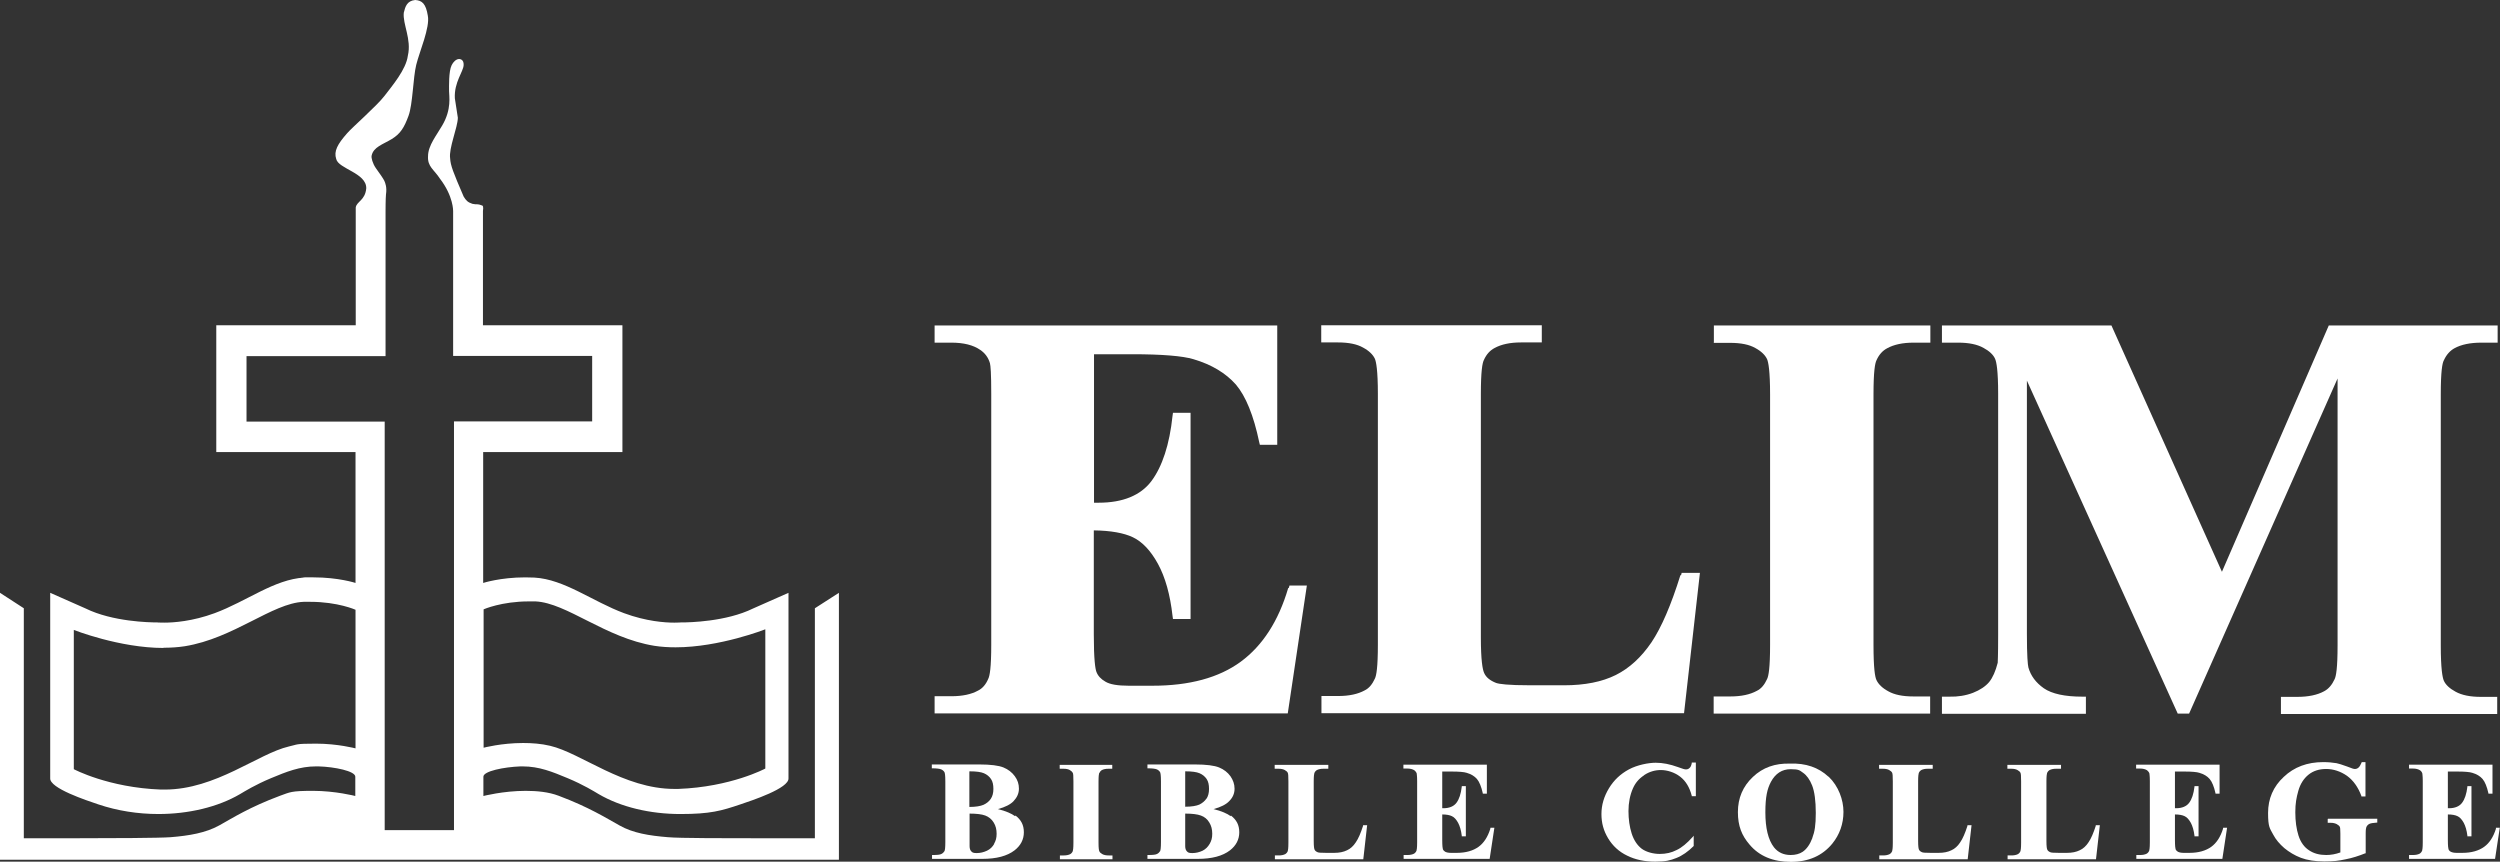 <?xml version="1.0" encoding="UTF-8"?>
<svg id="Layer_2" xmlns="http://www.w3.org/2000/svg" version="1.1" viewBox="0 0 1165.2 401.6">
  <rect x="0" y="0" width="1165.2" height="401.6" fill="#333333" stroke="none"/>
  <!-- Generator: Adobe Illustrator 29.1.0, SVG Export Plug-In . SVG Version: 2.1.0 Build 142)  -->
  <defs>
    <style>
      .st0 {
        fill: #fff;
      }
    </style>
  </defs>
  <g id="Layer_1-2">
    <g>
      <g>
        <path class="st0" d="M473.1,380.4c-1.6-1.2-4.3-2.4-8-3.3,3.4-.9,5.9-2.2,7.3-3.7,1.6-1.7,2.5-3.6,2.5-5.8s-.6-4-1.9-5.8c-1.3-1.8-3.1-3.2-5.3-4.1-2.2-.9-6-1.4-11.2-1.4h-22.2v1.8h.3c2,0,3.4.2,4.1.5.7.3,1.2.8,1.5,1.3.2.4.4,1.5.4,4.3v28.2c0,2.9-.2,3.9-.4,4.3-.3.5-.8,1-1.4,1.3-.7.4-2.1.5-4.1.5h-.3v1.8h23.5c6.5,0,11.5-1.3,15-4,2.8-2.2,4.3-5,4.3-8.4s-1.3-5.8-3.9-7.8h0ZM451.9,359.5c3.1,0,5.3.3,6.7.9,1.4.6,2.5,1.5,3.3,2.7s1.1,2.7,1.1,4.6-.4,3.4-1.2,4.6-1.9,2.1-3.4,2.8c-1.4.6-3.6,1-6.6,1v-16.5h0ZM463.4,393.3c-.8,1.4-1.9,2.5-3.4,3.2-1.5.7-3.1,1.1-4.8,1.1s-2-.3-2.5-.8c-.5-.5-.8-1.3-.8-2.4v-15.2h0c3.2,0,5.7.3,7.3.9,1.6.6,3,1.7,3.9,3.2,1,1.6,1.4,3.3,1.4,5.3s-.4,3.3-1.2,4.7h0Z"/>
        <path class="st0" d="M512.4,360.3c.3-.7.7-1.1,1.2-1.4.8-.4,1.8-.6,3-.6h1.8v-1.8h-24.5v1.8h1.8c1.2,0,2.2.2,2.9.6.7.4,1.1.8,1.4,1.3.2.4.3,1.3.3,4v28.6c0,2.6-.2,3.6-.3,3.9-.3.7-.7,1.1-1.2,1.4-.8.4-1.8.6-3,.6h-1.8v1.8h24.5v-1.8h-1.8c-1.2,0-2.2-.2-2.9-.6-.7-.4-1.2-.8-1.4-1.3-.2-.4-.4-1.3-.4-4v-28.6c0-2.6.2-3.6.3-3.9h0Z"/>
        <path class="st0" d="M573.6,380.4c-1.6-1.2-4.3-2.4-8-3.3,3.4-.9,5.9-2.2,7.3-3.7,1.7-1.7,2.5-3.6,2.5-5.8s-.7-4-1.9-5.8c-1.3-1.8-3.1-3.2-5.3-4.1-2.2-.9-6-1.4-11.2-1.4h-22.2v1.8h.3c2,0,3.4.2,4.1.5.7.3,1.2.8,1.5,1.3.2.4.4,1.5.4,4.3v28.2c0,2.9-.2,3.9-.4,4.3-.3.5-.8,1-1.4,1.3-.7.4-2.1.5-4.2.5h-.3v1.8h23.5c6.5,0,11.5-1.3,15-4,2.8-2.2,4.3-5,4.3-8.4s-1.3-5.8-3.9-7.8h0ZM563.8,393.3c-.8,1.4-1.9,2.5-3.3,3.2-1.5.7-3.1,1.1-4.8,1.1s-2-.3-2.5-.8c-.5-.5-.8-1.3-.8-2.4v-15.2h0c3.2,0,5.7.3,7.3.9,1.7.6,3,1.7,3.9,3.2,1,1.6,1.4,3.3,1.4,5.3s-.4,3.3-1.2,4.7h0ZM562.3,372.2c-.8,1.2-1.9,2.1-3.3,2.8-1.4.6-3.6,1-6.6,1v-16.5c3.1,0,5.3.3,6.7.9,1.4.6,2.5,1.5,3.3,2.7s1.1,2.7,1.1,4.6-.4,3.4-1.2,4.6h0Z"/>
        <path class="st0" d="M635.3,384.7v.2c-1.1,3.4-2.2,6-3.4,7.7-1.1,1.7-2.5,3-4.1,3.7-1.6.8-3.6,1.2-5.9,1.2h-3.8c-2.6,0-3.6-.1-4-.3-.7-.3-1.2-.7-1.4-1.2-.2-.4-.4-1.4-.4-4.1v-27.7c0-2.6.2-3.6.3-3.9.3-.7.7-1.1,1.2-1.4.8-.4,1.8-.6,3-.6h2.3v-1.8h-25v1.8h1.8c1.2,0,2.2.2,2.9.6.7.4,1.2.8,1.4,1.3.2.4.3,1.3.3,4v28.6c0,2.6-.2,3.6-.3,3.9-.3.7-.7,1.1-1.2,1.4-.8.4-1.8.6-3,.6h-1.8v1.8h41.2l1.8-15.9h-2Z"/>
        <path class="st0" d="M694.6,386.1v.2c-1.2,3.8-3,6.6-5.5,8.4-2.5,1.8-5.9,2.8-10.1,2.8h-2.7c-1.2,0-2.1-.2-2.7-.5-.5-.3-.9-.7-1.1-1.2-.1-.3-.3-1.4-.3-4.3v-11.9c2,0,3.5.3,4.5.8,1.1.5,2,1.5,2.9,3.1.8,1.5,1.4,3.5,1.7,6v.3h1.9v-23.4h-1.9v.3c-.4,3.3-1.2,5.8-2.5,7.5-1.2,1.6-3.3,2.5-6,2.5h-.6v-17.1h4.4c3.4,0,5.8.2,7,.6,2.1.6,3.7,1.6,4.8,2.9,1.1,1.3,2,3.5,2.7,6.6v.2h1.9v-13.5h-38.9v1.8h1.8c1.4,0,2.5.3,3.3.8.5.4.9.9,1.1,1.5,0,.3.2,1.1.2,3.5v28.6c0,2.6-.2,3.6-.3,3.9-.3.7-.7,1.1-1.2,1.4-.8.4-1.8.6-3,.6h-1.8v1.8h40.1l2.2-14.5h-1.8,0Z"/>
        <path class="st0" d="M766.4,361.2c2.3-1.5,4.9-2.3,7.7-2.3s6.3,1,9,3.1c2.6,2,4.4,5,5.4,8.9v.2h1.9v-15.7h-1.9v.3c-.2,1-.5,1.8-1,2.2-.5.5-1,.7-1.7.7s-1.3-.2-3.8-1.1c-3.6-1.3-7-2-10.3-2s-8.6,1-12.5,3.1c-3.9,2.1-7,5-9.3,8.8-2.3,3.8-3.5,7.8-3.5,12s1,7.8,3.1,11.3c2.1,3.5,5.1,6.3,8.9,8.1,3.8,1.9,8.2,2.8,13.1,2.8s7-.6,9.8-1.7c2.8-1.1,5.5-3,8.1-5.6h0v-4.8l-.5.6c-2.6,2.9-5.1,5-7.5,6.1-2.3,1.2-4.9,1.8-7.8,1.8s-6.2-.8-8.4-2.4c-2.1-1.6-3.7-4-4.7-7.1-1-3.1-1.5-6.7-1.5-10.5s.7-7.5,2.1-10.6c1.1-2.5,2.8-4.5,5.1-6h0Z"/>
        <path class="st0" d="M852.2,362c-4.6-4.3-10.6-6.4-18-6.1-6.8-.2-12.6,1.8-17.2,6.2-4.7,4.4-7,9.9-7,16.4s1.8,10.9,5.4,15.1c4.5,5.4,11,8.1,19.3,8.1s14.7-2.9,19.3-8.5c3.4-4.2,5.2-9.2,5.2-14.8s-2.3-12-6.9-16.4h0ZM844.7,390.6c-1.1,2.9-2.6,5.1-4.5,6.4-1.5,1-3.4,1.5-5.6,1.5-3.3,0-5.9-1.2-7.8-3.6-2.7-3.5-4-9-4-16.3s.9-11,2.6-14.2c2.1-3.9,5.2-5.9,9.2-5.9s4.2.6,5.8,1.7,3.1,3.1,4.2,5.9c1.1,2.8,1.7,7.1,1.7,12.8s-.5,8.7-1.6,11.6h0Z"/>
        <path class="st0" d="M917,384.7v.2c-1.1,3.4-2.2,6-3.4,7.7-1.1,1.7-2.5,3-4.1,3.7-1.6.8-3.6,1.2-5.9,1.2h-3.8c-2.6,0-3.6-.1-4-.3-.7-.3-1.2-.7-1.4-1.2-.2-.4-.4-1.4-.4-4.1v-27.7c0-2.6.2-3.6.3-3.9.3-.7.7-1.1,1.2-1.4.8-.4,1.8-.6,3-.6h2.3v-1.8h-25v1.8h1.8c1.2,0,2.2.2,2.9.6.7.4,1.2.8,1.4,1.3.2.4.3,1.3.3,4v28.6c0,2.6-.2,3.6-.3,3.9-.3.7-.7,1.1-1.2,1.4-.8.4-1.8.6-3,.6h-1.8v1.8h41.2l1.8-15.9h-2Z"/>
        <path class="st0" d="M976.8,384.7v.2c-1.1,3.4-2.2,6-3.4,7.7-1.1,1.7-2.5,3-4.1,3.7-1.6.8-3.6,1.2-5.9,1.2h-3.8c-2.6,0-3.6-.1-4-.3-.7-.3-1.2-.7-1.4-1.2-.2-.4-.4-1.4-.4-4.1v-27.7c0-2.6.2-3.6.3-3.9.3-.7.7-1.1,1.2-1.4.8-.4,1.8-.6,3-.6h2.3v-1.8h-25v1.8h1.8c1.2,0,2.2.2,2.9.6.7.4,1.2.8,1.4,1.3.2.4.3,1.3.3,4v28.6c0,2.6-.2,3.6-.3,3.9-.3.7-.7,1.1-1.2,1.4-.8.4-1.8.6-3,.6h-1.8v1.8h41.2l1.8-15.9h-2,0Z"/>
        <path class="st0" d="M1036.1,386.1v.2c-1.2,3.8-3,6.6-5.5,8.4-2.5,1.8-5.9,2.8-10.1,2.8h-2.7c-1.2,0-2.1-.2-2.7-.5-.5-.3-.9-.7-1.1-1.2-.1-.3-.3-1.4-.3-4.3v-11.9c2,0,3.5.3,4.5.8,1.1.5,2,1.5,2.9,3.1.8,1.5,1.4,3.5,1.7,6v.3h1.9v-23.4h-1.9v.3c-.4,3.3-1.2,5.8-2.5,7.5-1.2,1.6-3.3,2.5-6,2.5h-.6v-17.1h4.4c3.4,0,5.8.2,7,.6,2.1.6,3.7,1.6,4.8,2.9,1.1,1.3,2,3.5,2.7,6.6v.2h1.9v-13.5h-38.9v1.8h1.8c1.4,0,2.5.3,3.3.8.5.4.9.9,1.1,1.5,0,.3.2,1.1.2,3.5v28.6c0,2.6-.2,3.6-.3,3.9-.3.7-.7,1.1-1.2,1.4-.8.4-1.8.6-3,.6h-1.8v1.8h40.1l2.2-14.5h-1.8,0Z"/>
        <path class="st0" d="M1084.9,381.7v1.8h1.5c1,0,1.9.2,2.7.6.7.4,1.2.8,1.4,1.2.2.3.3,1.1.3,3.2v8.8c-1.1.4-2.2.7-3.3.9-1.1.2-2.2.3-3.3.3-3.1,0-5.8-.7-8-2.2-2.2-1.4-3.9-3.7-4.9-6.8-1-3.1-1.5-6.8-1.5-10.9s.5-6.8,1.4-10c.9-3.2,2.5-5.7,4.7-7.5,2.2-1.8,5-2.7,8.3-2.7s6.7,1.1,9.7,3.2c2.9,2.1,5.2,5.3,6.7,9.4v.2h1.9v-16h-1.8v.2c-.5,1.2-1,2-1.5,2.4-.5.4-1,.6-1.6.6s-1-.1-3.8-1.2c-2.2-.8-3.8-1.3-4.8-1.5-1.8-.3-3.9-.5-6.2-.5-7.4,0-13.6,2.3-18.4,6.9-4.9,4.5-7.3,10.2-7.3,16.8s.8,7.1,2.4,10.1c1.2,2.3,3,4.4,5.2,6.3,2.2,1.8,4.8,3.4,7.7,4.5,2.9,1.1,6.6,1.7,10.9,1.7s6.7-.3,9.9-1c3.2-.6,6.2-1.6,9.2-2.8h.2v-9.3c0-1.9.2-2.6.3-2.9.3-.7.8-1.2,1.4-1.5.6-.3,1.8-.5,3.4-.6h.3v-1.8h-22.9Z"/>
        <path class="st0" d="M1163.3,386.1v.2c-1.2,3.8-3,6.6-5.5,8.4-2.5,1.8-5.9,2.8-10.1,2.8h-2.7c-1.2,0-2.1-.2-2.7-.5s-.9-.7-1.1-1.2c-.1-.3-.3-1.4-.3-4.3v-11.9c2,0,3.5.3,4.5.8,1.1.5,2,1.5,2.9,3.1.8,1.5,1.4,3.5,1.7,6v.3h1.9v-23.4h-1.9v.3c-.4,3.3-1.2,5.8-2.5,7.5-1.2,1.6-3.3,2.5-6,2.5h-.6v-17.1h4.4c3.4,0,5.8.2,7,.6,2.1.6,3.7,1.6,4.8,2.9,1.1,1.3,2,3.5,2.7,6.6v.2h1.9v-13.5h-38.9v1.8h1.8c1.4,0,2.5.3,3.3.8.6.4.9.9,1.1,1.5,0,.3.2,1.1.2,3.5v28.6c0,2.6-.2,3.6-.3,3.9-.3.7-.7,1.1-1.2,1.4-.8.4-1.8.6-3.1.6h-1.8v1.8h40.1l2.2-14.5h-1.8,0Z"/>
      </g>
      <g>
        <path class="st0" d="M600.4,274.1c-4.5,15.3-11.9,26.8-22.1,34.3-10.2,7.5-24,11.2-41.1,11.2h-11.2c-5,0-8.7-.6-10.8-1.9-2.1-1.2-3.5-2.7-4.2-4.6-.5-1.4-1.2-5.5-1.2-17.4v-48.5c7.9.1,14,1.2,18.2,3.2,4.4,2.1,8.3,6.2,11.7,12.4,3.4,6.2,5.7,14.4,6.8,24.3l.2,1.4h8.2v-96.1h-8.2l-.2,1.4c-1.4,13.4-4.8,23.7-9.9,30.5-5,6.6-13.3,10-24.5,10h-2.2v-69.2h17.8c13.9,0,23.5.8,28.5,2.3,8.5,2.5,15.1,6.5,19.8,11.8,4.6,5.4,8.3,14.4,10.9,26.9l.3,1.2h8.1v-55.6h-159.7v8h7.8c5.7,0,10.2,1.1,13.5,3.4,2.2,1.5,3.7,3.5,4.5,6.2.3,1.2.6,4.6.6,14.4v116.8c0,10.8-.7,14.5-1.4,15.9-1.1,2.6-2.7,4.5-4.8,5.5-3.1,1.7-7.2,2.6-12.4,2.6h-7.8v8h164.6l8.9-59.6h-8.1l-.3,1.1h0Z"/>
        <path class="st0" d="M783.2,268.1c-4.3,13.8-8.8,24.3-13.5,31.3-4.7,6.9-10.2,12-16.6,15.2-6.4,3.2-14.5,4.8-24.1,4.8h-15.6c-10.7,0-14.7-.6-16.1-1.1-2.8-1.1-4.7-2.6-5.6-4.7-.7-1.6-1.5-5.7-1.5-16.7v-113.2c0-10.8.7-14.5,1.4-15.9,1.2-2.7,2.9-4.5,5-5.6,3.1-1.7,7.2-2.6,12.3-2.6h9.7v-8h-102.8v8h7.8c5,0,8.9.8,11.7,2.4,2.8,1.5,4.6,3.3,5.5,5.2.6,1.4,1.4,5.4,1.4,16.4v116.8c0,10.7-.7,14.5-1.4,15.9-1.2,2.6-2.7,4.5-4.8,5.5-3.1,1.7-7.2,2.6-12.3,2.6h-7.8v8h169l7.4-65.4h-8.5l-.3,1.1h0Z"/>
        <path class="st0" d="M798.6,159.8h7.8c5,0,8.9.8,11.7,2.4,2.8,1.5,4.6,3.3,5.5,5.2.6,1.4,1.4,5.4,1.4,16.4v116.8c0,10.7-.7,14.5-1.4,15.9-1.2,2.6-2.7,4.5-4.8,5.5-3.1,1.7-7.2,2.6-12.3,2.6h-7.8v8h100.9v-8h-7.8c-5,0-8.9-.8-11.7-2.4-2.8-1.5-4.6-3.3-5.5-5.2-.7-1.4-1.4-5.4-1.4-16.4v-116.8c0-10.8.7-14.5,1.4-15.9,1.2-2.7,2.9-4.5,5-5.6,3.1-1.7,7.2-2.6,12.3-2.6h7.8v-8h-100.9v8h0Z"/>
        <path class="st0" d="M1139.1,167.8c1.2-2.6,2.9-4.4,4.9-5.5,3.1-1.7,7.3-2.6,12.5-2.6h7.6v-8h-78.7l-49.8,114.8-51.5-114.8h-79v8h7.5c5,0,8.9.8,11.8,2.4,2.8,1.5,4.7,3.3,5.5,5.2.6,1.4,1.4,5.3,1.4,16.2v112.4c0,10.2-.2,12.6-.2,13-1,3.9-2.3,6.9-4,9-1.7,2-4.2,3.7-7.5,5-3.4,1.3-7.1,1.9-11,1.8h-3.5v8h67.1v-8h-1.6c-8.2,0-14.2-1.3-18-3.9-3.7-2.6-6.1-5.8-7.2-9.7-.3-1.3-.7-5.1-.7-15.8v-117.9l70.3,155.2h5.3l69.2-156.2v124.3c0,10.8-.7,14.5-1.4,15.9-1.2,2.6-2.8,4.5-4.9,5.6-3.1,1.7-7.3,2.6-12.5,2.6h-7.6v8h100.8v-8h-7.6c-5,0-8.9-.8-11.8-2.4-2.8-1.5-4.7-3.3-5.5-5.2-.6-1.4-1.4-5.4-1.4-16.4v-117.1c0-10.6.7-14.4,1.4-15.7h0Z"/>
      </g>
      <path class="st0" d="M76.2,301.9c3.3,0,6.7-.2,9.9-.7,22.9-3.7,40.8-20.1,55.4-20.7,1,0,2.1,0,3.1,0,12.9,0,21.1,3.7,21.1,3.7v64.6s-8.3-2.2-18.4-2.2-8.4.4-12.6,1.3c-14.5,3.4-34.1,20.1-57.9,20.1s-1.2,0-1.8,0c-24.5-.9-40.6-9.5-40.6-9.5v-64.9s21.3,8.4,41.8,8.4M225.4,348.6v-64.6s8.3-3.7,21.1-3.7,2,0,3.1,0c14.6.7,32.5,17,55.4,20.7,3.2.5,6.5.7,9.9.7,20.5,0,41.8-8.4,41.8-8.4v64.9s-16,8.6-40.6,9.5c-.6,0-1.2,0-1.8,0-23.7,0-43.4-16.7-57.9-20.1-4.2-1-8.5-1.3-12.6-1.3-10.1,0-18.4,2.2-18.4,2.2M193.5,0c-3.8.4-4.6,3-5.3,5.9-.6,5.3,3.7,12.4,1.9,20-.8,6.5-7.4,14.2-10.9,18.8-3.5,4.6-15.2,14.8-17.4,17.4-4.5,5.1-6.3,8.4-5.1,12,1,4.6,14.2,6.5,14,13.7-.5,5.6-4.5,6.1-4.9,8.9v54.9h-65v59.1h64.9v61s-7.9-2.6-19.6-2.6-2.8,0-4.3.1c-14,.8-26.9,11.1-41.8,16.6-10.3,3.8-19.1,4.4-23.4,4.4s-3-.1-3-.1h-.5c-3.3,0-20.6-.3-33.2-6.5l-16.5-7.3v86.4c-.4,4.7,17.1,10.4,22.4,12.2,8.9,3,18.5,4.5,28,4.5,14,0,27.7-3.2,38.1-9.3,2.2-1.3,7-4.3,14.4-7.4,7.2-3,13.4-5.5,21-5.5s.8,0,1.1,0c7.6.2,17.2,2.2,17.2,4.8v9s-9.3-2.4-19.7-2.4-10.6.6-15.4,2.3c-14.2,5.3-22,10.3-28.3,13.8-6.3,3.5-14,4.8-22.6,5.5-5.1.4-28,.5-46,.5s-22.5,0-22.5,0v-107.2L0,276.3v124.4h391v-124.4l-11.2,7.2v107.2s-10,0-22.5,0c-18,0-40.9,0-46-.5-8.6-.7-16.3-1.9-22.6-5.5-6.3-3.5-14.2-8.5-28.3-13.8-4.7-1.8-10.2-2.3-15.4-2.3-10.4,0-19.7,2.4-19.7,2.4v-9c0-2.6,9.6-4.5,17.2-4.8.4,0,.8,0,1.1,0,7.7,0,13.8,2.5,21,5.5,7.4,3.1,12.2,6.1,14.4,7.4,10.4,6.1,24.1,9.3,38.1,9.3s19.1-1.5,28-4.5c5.3-1.8,22.8-7.5,22.4-12.2v-86.4l-16.5,7.3c-12.6,6.2-30,6.5-33.2,6.5h-.5s-1.1.1-3,.1c-4.4,0-13.1-.6-23.4-4.4-14.8-5.5-27.8-15.8-41.8-16.6-1.5,0-2.9-.1-4.3-.1-11.6,0-19.6,2.6-19.6,2.6v-61h64.9v-59.1h-65v-53.3s.4-2.2-.3-2.5c-2.5-1-2.4-.3-4.6-.8-2.2-.7-3-1.6-4.1-3.4-4.9-11.4-6.1-14.4-6.3-17.8-.7-4.7,3.5-14.3,3.6-18.9-.4-3.1-1-6-1.4-9.1-.4-7.5,4-12.4,4.1-15.5,0-1.1-.1-2-1.2-2.6-.3-.1-.6-.2-.9-.2-1.4,0-2.8,1.4-3.5,2.9-1.4,2.8-1.2,9.9-1.2,12.1,0,2.2,1.3,8.4-3.2,16-2.5,4.4-6.6,9.3-6.6,14.3-.3,4.9,2.8,6.2,5.5,10.4,6.4,8.3,6.2,15.2,6.2,15.2v67.5h64.8v30.5h-64.4v190.5h-32.3v-190.4h-64.4v-30.5h64.8v-67.5h0c0,0,0-5.8.2-7.9.5-3.3-.3-5.3-.8-6.4-.5-1-2.2-3.5-3.9-5.8-1.6-2.3-2.2-4.9-2-5.8.8-4.1,5.3-5.3,9.4-7.8s5.8-5.4,7.8-10.8c2-5.4,2.1-17.7,3.6-23.8s6.5-17.5,5.4-22.9C198.5,1.7,196.7.2,193.5,0"/>
    </g>
  </g>
</svg>